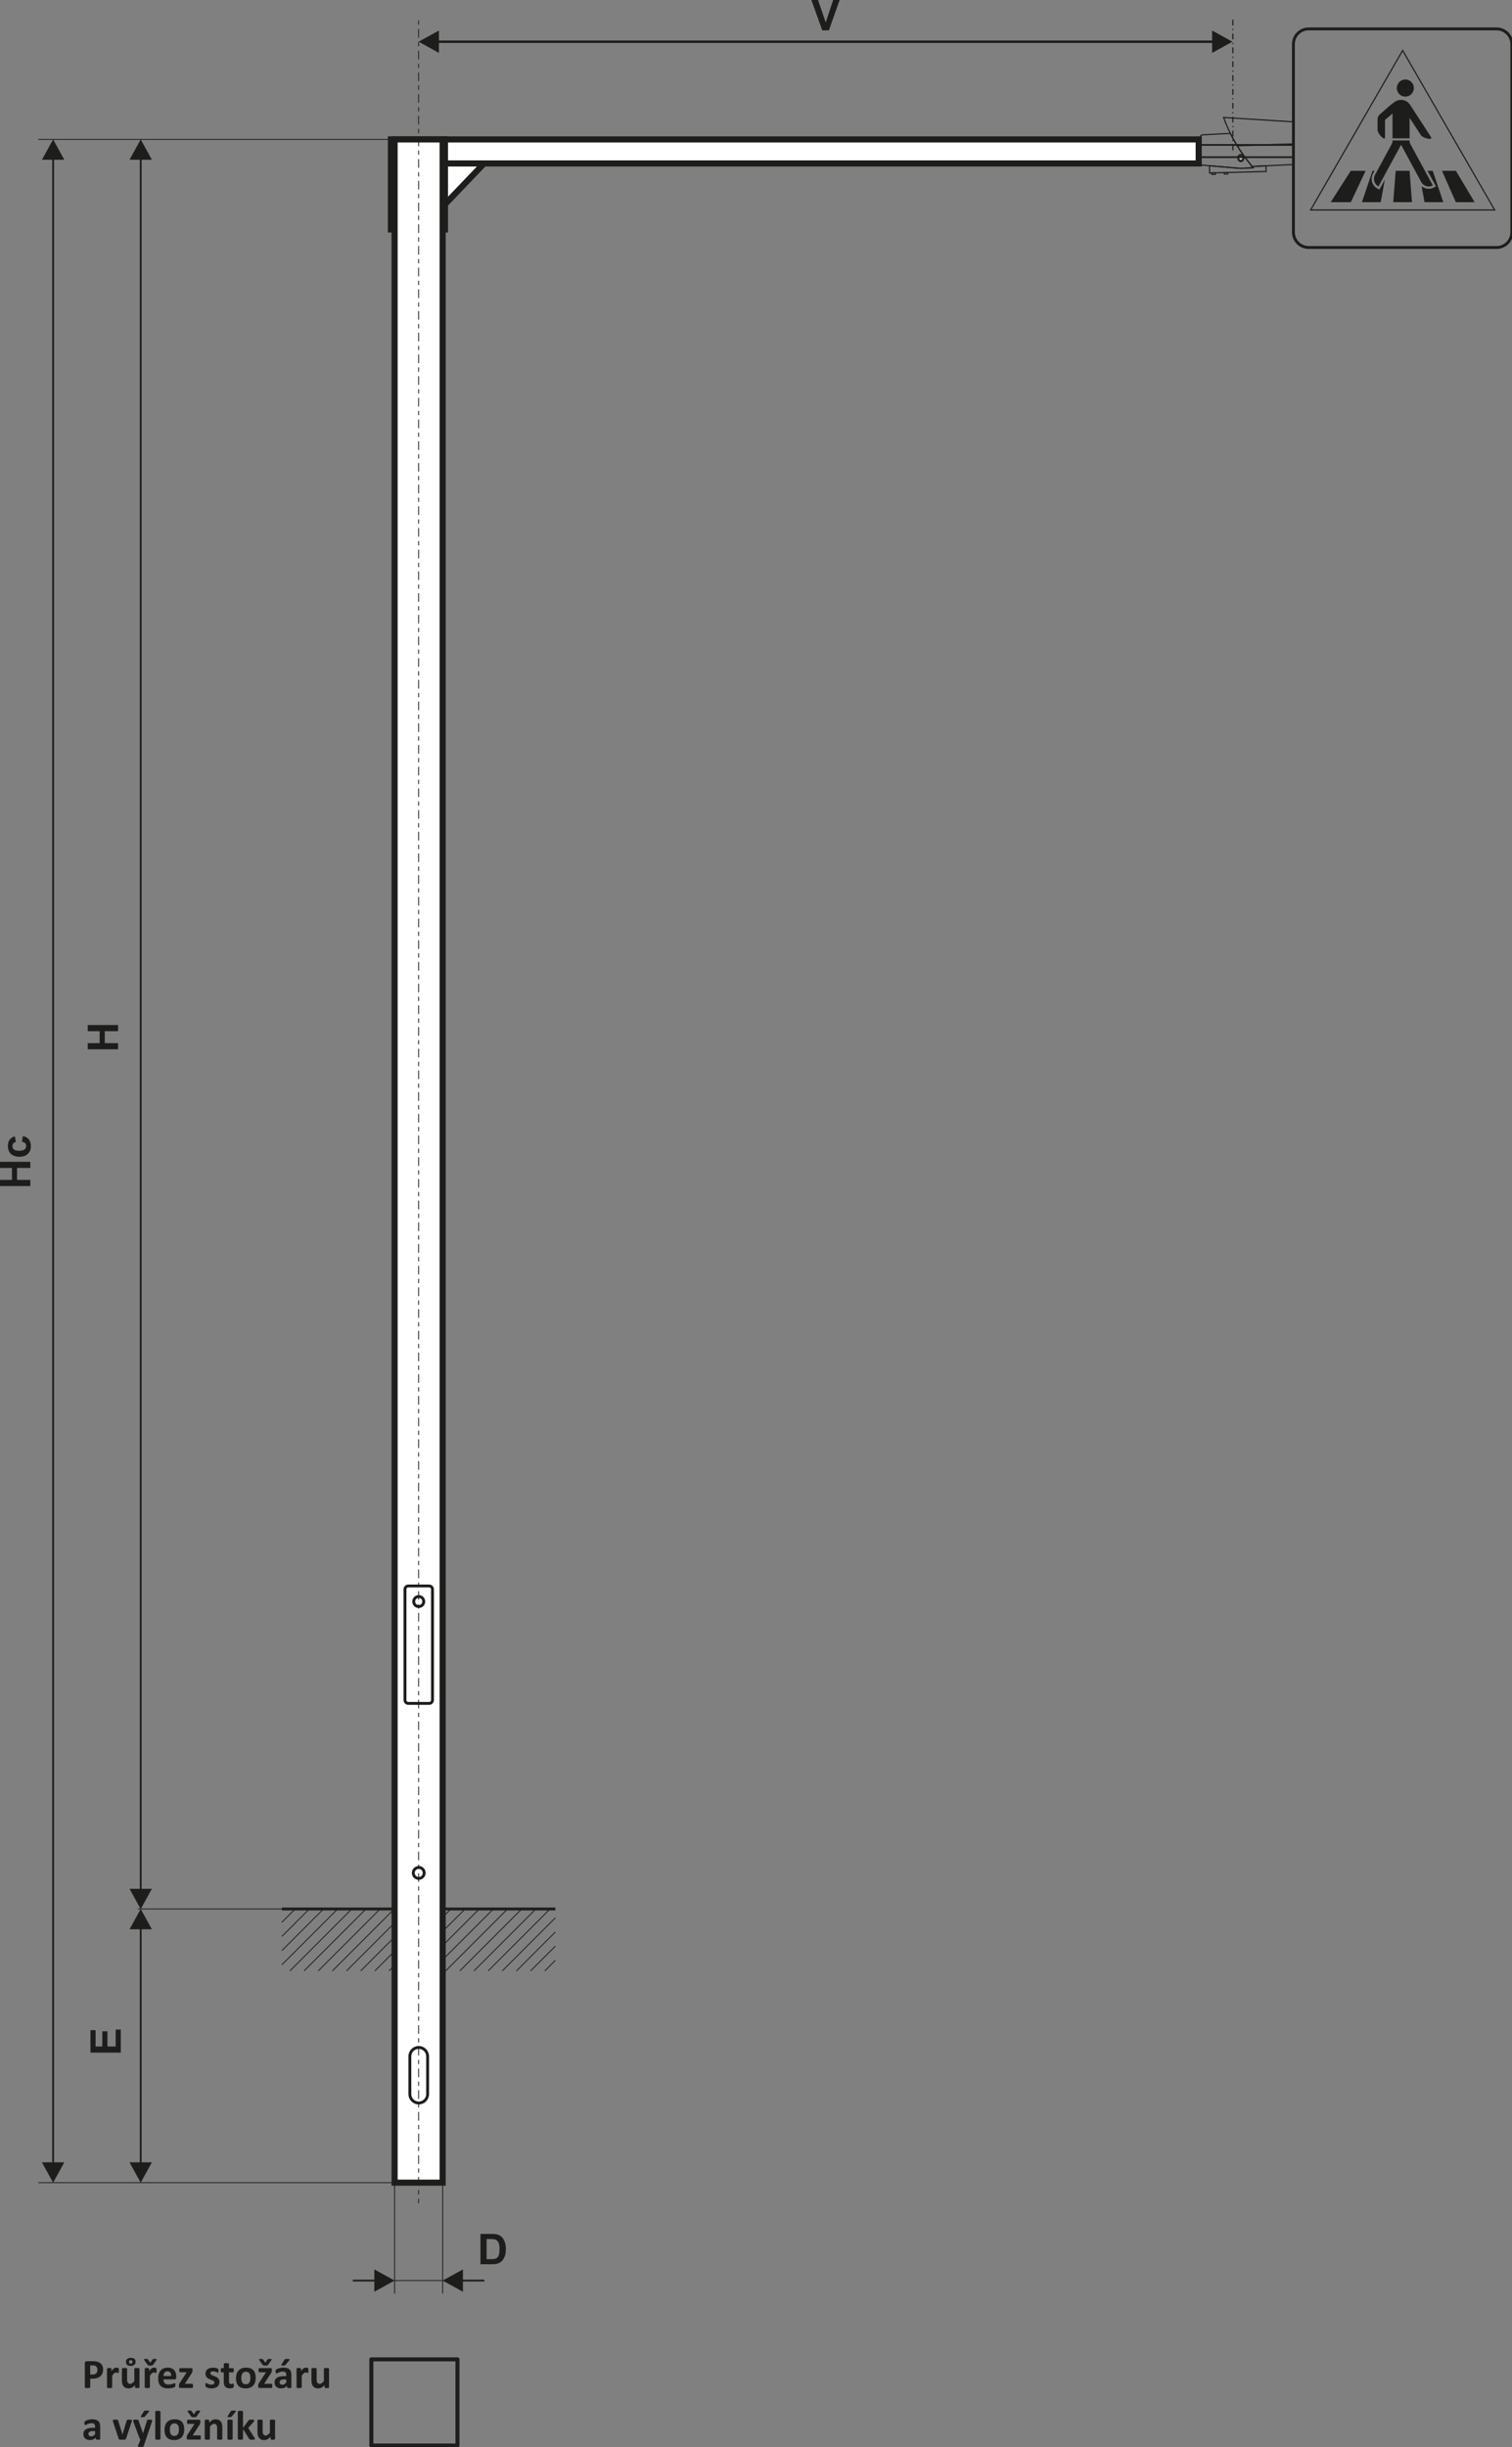 <?xml version="1.0" encoding="utf-8"?>
<!-- Generator: Adobe Illustrator 16.0.0, SVG Export Plug-In . SVG Version: 6.00 Build 0)  -->
<!DOCTYPE svg PUBLIC "-//W3C//DTD SVG 1.1//EN" "http://www.w3.org/Graphics/SVG/1.1/DTD/svg11.dtd">
<svg version="1.1" id="Vrstva_1" xmlns="http://www.w3.org/2000/svg" xmlns:xlink="http://www.w3.org/1999/xlink" x="0px" y="0px"
	 width="742px" height="1200px" viewBox="0 0 742 1200" enable-background="new 0 0 742 1200" xml:space="preserve">
<rect x="0" y="0" width="742" height="1200" fill="#808080" stroke="none"/>
<path fill="none" stroke="#1D1D1B" stroke-width="0.567" stroke-miterlimit="22.926" d="M600.464,57.6l34.702,2.178l-0.175,2.078
	l-0.345,9l-27.514,0.597C604.53,67.23,602.338,62.76,600.464,57.6z"/>
<path fill="none" stroke="#1D1D1B" stroke-width="0.567" stroke-miterlimit="22.926" d="M634.818,80.657l-20.357,0.977
	c-2.785-3.425-5.235-6.776-7.403-10.305l28.105-0.772"/>
<path fill="none" stroke="#1D1D1B" stroke-width="0.567" stroke-miterlimit="22.926" d="M603.788,65.412l-13.867,0.721
	c-2.227,0.115-2.478,14.62,0.132,14.843l18.7,1.598l6.219-0.312C610.449,76.76,606.79,71.49,603.788,65.412z"/>
<path fill="none" stroke="#1D1D1B" stroke-width="0.567" stroke-miterlimit="22.926" d="M613.469,80.399L613.469,80.399
	c0.324,0.411,0.657,0.822,0.992,1.235l6.815-0.297l0.052,2.757l-27.715,0.745l-0.066-3.564l15.208,1.299l6.218-0.312
	C614.461,81.638,613.958,81.017,613.469,80.399z"/>
<polygon fill="#C5C5C5" points="596.365,84.764 596.38,85.481 594.74,85.525 594.727,84.807 "/>
<polygon fill="none" stroke="#1D1D1B" stroke-width="0.567" stroke-miterlimit="22.926" points="596.365,84.764 596.38,85.481 
	594.74,85.525 594.727,84.807 "/>
<polygon fill="#C5C5C5" points="602.451,84.601 602.465,85.316 600.825,85.361 600.811,84.645 "/>
<polygon fill="none" stroke="#1D1D1B" stroke-width="0.567" stroke-miterlimit="22.926" points="602.451,84.601 602.465,85.316 
	600.825,85.361 600.811,84.645 "/>
<path fill="#C5C5C5" d="M608.889,75.757c0.812-0.021,1.482,0.741,1.502,1.703c0.018,0.963-0.622,1.761-1.434,1.783
	c-0.813,0.022-1.483-0.742-1.501-1.704C607.437,76.579,608.079,75.779,608.889,75.757z"/>
<path fill="none" stroke="#1D1D1B" stroke-width="0.567" stroke-miterlimit="22.926" d="M608.889,75.757
	c0.812-0.021,1.482,0.741,1.502,1.703c0.018,0.963-0.622,1.761-1.434,1.783c-0.813,0.022-1.483-0.742-1.501-1.704
	C607.437,76.579,608.079,75.779,608.889,75.757z"/>
<path fill="#C5C5C5" d="M608.904,76.525c0.452-0.011,0.828,0.416,0.839,0.953c0.01,0.537-0.35,0.985-0.801,0.996
	c-0.452,0.011-0.83-0.414-0.841-0.952C608.092,76.984,608.45,76.539,608.904,76.525z"/>
<path fill="none" stroke="#1D1D1B" stroke-width="0.567" stroke-miterlimit="22.926" d="M608.904,76.525
	c0.452-0.011,0.828,0.416,0.839,0.953c0.01,0.537-0.35,0.985-0.801,0.996c-0.452,0.011-0.83-0.414-0.841-0.952
	C608.092,76.984,608.45,76.539,608.904,76.525z"/>
<path fill="#C5C5C5" d="M608.899,76.277c0.57-0.015,1.04,0.519,1.053,1.196c0.015,0.675-0.437,1.235-1.006,1.251
	c-0.567,0.015-1.04-0.52-1.052-1.194C607.88,76.853,608.331,76.291,608.899,76.277z"/>
<path fill="none" stroke="#1D1D1B" stroke-width="0.567" stroke-miterlimit="22.926" d="M608.899,76.277
	c0.57-0.015,1.04,0.519,1.053,1.196c0.015,0.675-0.437,1.235-1.006,1.251c-0.567,0.015-1.04-0.52-1.052-1.194
	C607.88,76.853,608.331,76.291,608.899,76.277z"/>
<path fill="none" stroke="#1D1D1B" stroke-width="0.85" stroke-miterlimit="22.926" d="M634.324,77.088h-85.366
	c-1.66,0-3.015-1.355-3.015-3.014v-0.001c0-1.657,1.354-3.014,3.015-3.014h85.366"/>
<path fill="none" stroke="#1D1D1B" stroke-width="1.417" stroke-miterlimit="22.926" d="M642.202,14.172h92.247
	c4.11,0,7.471,3.361,7.471,7.472v92.247c0,4.109-3.361,7.472-7.471,7.472h-92.247c-4.109,0-7.472-3.362-7.472-7.472V21.644
	C634.73,17.534,638.093,14.172,642.202,14.172z"/>
<polygon fill="none" stroke="#1D1D1B" stroke-width="0.567" stroke-miterlimit="22.926" points="733.48,102.966 643.171,102.966 
	688.334,24.734 "/>
<path fill="#1D1D1B" d="M683.362,55.674v12.149h8.386V57.786l5.451,8.369c1.1,1.705,6.166,2.788,5.081,1.082l-10.33-15.893
	c-1.578-2.421-4.791-3.064-7.251-1.542c-2.386,1.487-5.301,4.404-7.559,6.295c-0.715,0.607-1.119,1.504-1.119,2.403v5.139
	c0,2.036,3.669,5.707,3.669,3.671v-8.553L683.362,55.674z M687.563,70.999l9.892,18.258c1.102,2.038,3.651,2.792,5.689,1.671
	l-11.141-20.535c-0.184-0.312-0.256-0.644-0.256-0.991V68.87h-8.386v0.532c0,0.348-0.093,0.679-0.258,0.991l-8.332,15.36
	c-1.101,2.037-0.349,4.588,1.69,5.688L687.563,70.999z M685.472,43.177c0,2.33,1.871,4.203,4.168,4.203
	c2.329,0,4.202-1.874,4.202-4.203c0-2.312-1.873-4.202-4.202-4.202C687.343,38.975,685.472,40.865,685.472,43.177z"/>
<path fill="#1D1D1B" d="M662.92,99.13l7.244-15.359h-7.283l-9.854,15.359H662.92z M677.582,99.13l1.999-11.028l-2.661,4.9
	l-1.008-0.55c-2.607-1.414-3.561-4.662-2.148-7.25l0.771-1.43h-0.991l-5.175,15.359L677.582,99.13L677.582,99.13z M692.922,99.13
	l-1.192-15.359h-6.809l-1.19,15.359H692.922z M708.282,99.13l-5.192-15.359h-2.533l4.15,7.634l-1.012,0.549
	c-1.964,1.066-4.367,0.79-6.057-0.659l1.432,7.835H708.282z M723.643,99.13l-9.174-15.359h-6.828l6.791,15.359H723.643z"/>
<line fill="none" stroke="#1D1D1B" stroke-width="0.567" stroke-miterlimit="22.926" stroke-dasharray="2.83,1.7,0.57,1.7" x1="605.017" y1="9.657" x2="605.017" y2="74.262"/>
<line fill="none" stroke="#1D1D1B" stroke-width="0.425" stroke-miterlimit="22.926" x1="193.65" y1="1067.069" x2="193.65" y2="1124.735"/>
<line fill="none" stroke="#1D1D1B" stroke-width="0.425" stroke-miterlimit="22.926" x1="217.223" y1="1067.069" x2="217.223" y2="1124.735"/>
<line fill="none" stroke="#1D1D1B" stroke-width="1.417" stroke-miterlimit="22.926" x1="138.329" y1="936.12" x2="272.546" y2="936.12"/>
<path fill="none" stroke="#1D1D1B" stroke-width="0.425" stroke-miterlimit="22.926" d="M267.347,966.49l5.199-5.199
	 M260.4,966.49l12.146-12.147 M253.451,966.49l19.095-19.094 M246.502,966.49l26.043-26.043 M239.554,966.49l30.372-30.37
	 M232.605,966.49l30.371-30.37 M225.657,966.49l30.371-30.37 M218.709,966.49l30.37-30.37 M211.761,966.49l30.37-30.37
	 M204.813,966.49l30.371-30.37 M197.863,966.49l30.372-30.37 M190.914,966.49l30.373-30.37 M183.966,966.49l30.371-30.37
	 M177.018,966.49l30.37-30.37 M170.069,966.49l30.371-30.37 M163.121,966.49l30.371-30.37 M156.173,966.49l30.37-30.37
	 M149.224,966.49l30.371-30.37 M142.276,966.49l30.371-30.37 M138.329,963.49l27.369-27.37 M138.329,956.541l20.421-20.421
	 M138.329,949.593l13.473-13.473 M138.329,942.645l6.523-6.524"/>
<path fill="none" stroke="#1D1D1B" stroke-width="1.417" stroke-miterlimit="22.926" d="M205.438,1006.661L205.438,1006.661
	c2.404,0,4.37,1.968,4.37,4.372v18.604c0,2.404-1.965,4.37-4.37,4.37c-2.403,0-4.372-1.966-4.372-4.37v-18.604
	C201.066,1008.629,203.034,1006.661,205.438,1006.661z"/>
<circle fill="none" stroke="#1D1D1B" stroke-width="1.417" stroke-miterlimit="22.926" cx="205.438" cy="920.816" r="2.689"/>
<path fill="none" stroke="#1D1D1B" stroke-width="1.417" stroke-miterlimit="22.926" d="M200.285,779.637h10.301
	c0.89,0,1.615,0.727,1.615,1.613v54.549c0,0.887-0.724,1.614-1.615,1.614h-10.301c-0.886,0-1.614-0.727-1.614-1.614V781.25
	C198.672,780.361,199.399,779.637,200.285,779.637z"/>
<circle fill="none" stroke="#1D1D1B" stroke-width="1.417" stroke-miterlimit="22.926" cx="205.438" cy="787.299" r="2.472"/>
<path fill="#1D1D1B" d="M31.546,1060.377l-5.479,9.96l-5.479-9.96H31.546z M25.627,1061.24V77.463h0.883v983.777H25.627z
	 M31.546,78.327H20.589l5.479-9.959L31.546,78.327z"/>
<line fill="none" stroke="#1D1D1B" stroke-width="0.425" stroke-miterlimit="22.926" x1="67.646" y1="936.12" x2="188.052" y2="936.12"/>
<path fill="#1D1D1B" d="M74.531,926.238l-5.479,9.96l-5.479-9.96H74.531z M68.609,927.101V77.464h0.885V927.1L68.609,927.101
	L68.609,927.101z M74.531,78.328H63.574l5.479-9.959L74.531,78.328z"/>
<path fill="#1D1D1B" d="M74.531,1060.377l-5.479,9.96l-5.479-9.96H74.531z M68.609,1061.24V945.215h0.885v116.025H68.609z
	 M74.531,946.08H63.574l5.479-9.96L74.531,946.08z"/>
<polygon fill="#1D1D1B" points="59.276,1006.579 44.389,1006.579 44.389,995.56 46.903,995.56 46.903,1003.565 50.21,1003.565 
	50.21,996.119 52.727,996.119 52.727,1003.565 56.76,1003.565 56.76,995.266 59.276,995.266 "/>
<polygon fill="#1D1D1B" points="14.888,581.622 0,581.622 0,578.606 5.864,578.606 5.864,572.744 0,572.744 0,569.73 14.888,569.73 
	14.888,572.744 8.379,572.744 8.379,578.606 14.888,578.606 "/>
<path fill="#1D1D1B" d="M7.3,557.23l0.497,2.806c-0.558,0.093-0.978,0.309-1.261,0.644c-0.28,0.338-0.423,0.771-0.423,1.304
	c0,0.711,0.247,1.279,0.74,1.702c0.491,0.423,1.311,0.635,2.465,0.635c1.283,0,2.187-0.214,2.716-0.646
	c0.531-0.43,0.795-1.005,0.795-1.725c0-0.54-0.157-0.982-0.465-1.326c-0.309-0.348-0.837-0.591-1.591-0.731l0.477-2.809
	c1.29,0.292,2.264,0.849,2.922,1.673c0.658,0.827,0.987,1.931,0.987,3.32c0,1.574-0.499,2.833-1.495,3.767
	c-0.997,0.941-2.375,1.407-4.14,1.407c-1.785,0-3.17-0.471-4.165-1.41c-0.996-0.94-1.49-2.21-1.49-3.814
	c0-1.31,0.285-2.354,0.849-3.128C5.281,558.123,6.143,557.569,7.3,557.23"/>
<line fill="none" stroke="#1D1D1B" stroke-width="0.425" stroke-miterlimit="22.926" x1="193.647" y1="1118.349" x2="217.225" y2="1118.349"/>
<path fill="#1D1D1B" d="M173.154,1117.906h11.4v0.885h-11.4V1117.906z M183.69,1123.827v-10.956l9.961,5.478L183.69,1123.827z"/>
<path fill="#1D1D1B" d="M237.718,1118.791h-11.399v-0.885h11.399V1118.791z M227.182,1112.871v10.956l-9.959-5.479L227.182,1112.871
	z"/>
<path fill="#1D1D1B" d="M238.798,1097.981v9.856h2.235c0.834,0,1.437-0.049,1.809-0.143c0.489-0.122,0.892-0.328,1.208-0.62
	c0.324-0.291,0.583-0.768,0.785-1.433c0.206-0.667,0.304-1.579,0.304-2.729s-0.098-2.028-0.304-2.646
	c-0.201-0.617-0.483-1.096-0.849-1.441c-0.364-0.344-0.824-0.578-1.385-0.7c-0.418-0.094-1.238-0.141-2.457-0.141h-1.345V1097.981z
	 M235.782,1095.464h5.483c1.238,0,2.18,0.094,2.829,0.285c0.872,0.255,1.619,0.712,2.24,1.372c0.622,0.654,1.094,1.459,1.422,2.412
	c0.321,0.948,0.484,2.125,0.484,3.517c0,1.228-0.153,2.28-0.458,3.168c-0.371,1.084-0.901,1.961-1.588,2.63
	c-0.521,0.51-1.226,0.906-2.108,1.188c-0.662,0.213-1.545,0.316-2.656,0.316h-5.645v-14.889H235.782z"/>
<path fill="#1D1D1B" d="M594.838,14.976l9.96,5.478l-9.96,5.479V14.976z M595.7,21.044H214.532v-1.181H595.7V21.044L595.7,21.044z
	 M215.395,14.976v10.956l-9.958-5.479L215.395,14.976z"/>
<polygon fill="#1D1D1B" points="403.511,14.887 398.183,0 401.439,0 405.221,11.02 408.851,0 412.051,0 406.755,14.887 "/>
<line fill="none" stroke="#1D1D1B" stroke-width="0.425" stroke-miterlimit="22.926" x1="18.78" y1="1070.334" x2="202.262" y2="1070.334"/>
<line fill="none" stroke="#1D1D1B" stroke-width="0.425" stroke-miterlimit="22.926" x1="18.78" y1="68.369" x2="202.262" y2="68.369"/>
<rect x="191.843" y="68.368" fill="#FFFFFF" stroke="#1D1D1B" stroke-width="3" stroke-miterlimit="22.926" width="26.521" height="44.163"/>
<polygon fill="none" stroke="#1D1D1B" stroke-width="0.85" stroke-miterlimit="22.926" points="205.438,104.714 206.323,105.225 
	207.208,105.736 207.208,106.76 207.208,107.783 206.323,108.294 205.438,108.805 204.55,108.294 203.665,107.783 203.665,106.76 
	203.665,105.736 204.55,105.225 "/>
<circle fill="#FFFFFF" cx="205.438" cy="106.759" r="1.18"/>
<circle fill="none" stroke="#1D1D1B" stroke-width="0.85" stroke-miterlimit="22.926" cx="205.438" cy="106.759" r="1.18"/>
<rect x="218.364" y="68.368" fill="#FFFFFF" stroke="#1D1D1B" stroke-width="3" stroke-miterlimit="22.926" width="369.888" height="11.788"/>
<polygon fill="#FFFFFF" stroke="#1D1D1B" stroke-width="3" stroke-miterlimit="22.926" points="218.364,80.156 237.537,80.156 
	218.364,100.19 "/>
<rect x="193.647" y="68.368" fill="#FFFFFF" stroke="#1D1D1B" stroke-width="3" stroke-miterlimit="22.926" width="23.576" height="1001.968"/>
<line fill="none" stroke="#1D1D1B" stroke-width="0.425" stroke-miterlimit="22.926" stroke-dasharray="2.13,2.13,4.25,2.13" x1="205.438" y1="9.958" x2="205.438" y2="1080.414"/>
<polygon fill="#1D1D1B" points="57.932,514.552 43.042,514.552 43.042,511.537 48.906,511.537 48.906,505.673 43.042,505.673 
	43.042,502.66 57.932,502.66 57.932,505.673 51.423,505.673 51.423,511.537 57.932,511.537 "/>
<path fill="#1D1D1B" d="M47.819,1162.071c0-0.461-0.083-0.84-0.245-1.139c-0.163-0.297-0.363-0.518-0.602-0.659
	c-0.239-0.142-0.489-0.231-0.748-0.271c-0.262-0.037-0.532-0.053-0.812-0.053h-1.141v4.458h1.203c0.429,0,0.785-0.059,1.075-0.172
	c0.288-0.115,0.526-0.276,0.709-0.485c0.183-0.204,0.322-0.452,0.418-0.738C47.771,1162.724,47.819,1162.41,47.819,1162.071
	 M50.6,1161.876c0,0.74-0.115,1.392-0.346,1.957c-0.228,0.57-0.563,1.048-1.006,1.436c-0.439,0.392-0.979,0.685-1.619,0.889
	c-0.64,0.203-1.393,0.305-2.262,0.305h-1.095v4.181c0,0.068-0.021,0.128-0.066,0.182c-0.045,0.053-0.118,0.098-0.218,0.132
	c-0.101,0.036-0.235,0.059-0.404,0.079c-0.167,0.021-0.384,0.033-0.644,0.033c-0.256,0-0.47-0.012-0.644-0.033
	c-0.172-0.021-0.307-0.048-0.408-0.079c-0.1-0.034-0.173-0.079-0.21-0.132c-0.042-0.054-0.063-0.116-0.063-0.182v-11.795
	c0-0.317,0.083-0.556,0.249-0.717c0.167-0.157,0.385-0.237,0.654-0.237h3.091c0.312,0,0.609,0.011,0.889,0.034
	c0.28,0.025,0.615,0.075,1.01,0.154c0.391,0.078,0.788,0.22,1.189,0.43c0.401,0.207,0.748,0.475,1.03,0.796
	c0.284,0.321,0.501,0.694,0.651,1.127C50.527,1160.865,50.6,1161.345,50.6,1161.876z"/>
<path fill="#1D1D1B" d="M58.32,1162.46c0,0.244-0.006,0.444-0.02,0.598c-0.014,0.158-0.035,0.279-0.059,0.365
	c-0.028,0.087-0.065,0.148-0.107,0.183c-0.046,0.035-0.1,0.049-0.17,0.049c-0.052,0-0.114-0.011-0.183-0.035
	c-0.066-0.024-0.142-0.048-0.228-0.076c-0.083-0.027-0.176-0.053-0.277-0.076c-0.104-0.023-0.214-0.034-0.335-0.034
	c-0.143,0-0.284,0.027-0.425,0.087c-0.142,0.059-0.291,0.145-0.443,0.27c-0.152,0.12-0.311,0.284-0.477,0.484
	c-0.166,0.203-0.342,0.452-0.531,0.75v5.638c0,0.067-0.021,0.126-0.063,0.176c-0.038,0.054-0.107,0.096-0.208,0.13
	c-0.097,0.031-0.228,0.059-0.387,0.076c-0.163,0.018-0.371,0.025-0.619,0.025s-0.456-0.008-0.619-0.025
	c-0.159-0.018-0.29-0.045-0.387-0.076c-0.101-0.034-0.169-0.076-0.208-0.13c-0.041-0.05-0.062-0.108-0.062-0.176v-9.043
	c0-0.065,0.017-0.124,0.052-0.178c0.031-0.05,0.094-0.093,0.18-0.128c0.09-0.031,0.201-0.059,0.339-0.076
	c0.138-0.018,0.314-0.023,0.522-0.023c0.218,0,0.395,0.006,0.536,0.023s0.252,0.045,0.332,0.076
	c0.076,0.035,0.131,0.078,0.166,0.128c0.034,0.054,0.052,0.112,0.052,0.178v1.126c0.235-0.338,0.46-0.615,0.667-0.832
	c0.211-0.218,0.412-0.396,0.598-0.521c0.191-0.129,0.381-0.22,0.571-0.268c0.187-0.052,0.377-0.076,0.567-0.076
	c0.086,0,0.183,0.004,0.284,0.014c0.1,0.011,0.207,0.027,0.314,0.053c0.107,0.023,0.204,0.051,0.283,0.079
	c0.083,0.03,0.142,0.062,0.18,0.097c0.034,0.035,0.063,0.073,0.079,0.111c0.018,0.04,0.032,0.096,0.045,0.168
	c0.015,0.07,0.026,0.176,0.033,0.319C58.317,1162.029,58.32,1162.219,58.32,1162.46"/>
<path fill="#1D1D1B" d="M65.031,1158.227c0-0.264-0.069-0.475-0.208-0.634c-0.142-0.159-0.363-0.238-0.667-0.238
	c-0.273,0-0.477,0.073-0.62,0.22c-0.138,0.15-0.206,0.356-0.206,0.62c0,0.277,0.065,0.495,0.196,0.649
	c0.135,0.156,0.356,0.233,0.667,0.233c0.28,0,0.487-0.077,0.629-0.229C64.962,1158.696,65.031,1158.489,65.031,1158.227
	 M66.545,1158.174c0,0.317-0.056,0.605-0.163,0.854c-0.107,0.252-0.266,0.463-0.47,0.637c-0.208,0.172-0.456,0.304-0.754,0.393
	c-0.296,0.094-0.639,0.138-1.023,0.138c-0.391,0-0.732-0.044-1.023-0.131c-0.29-0.089-0.532-0.215-0.722-0.379
	c-0.195-0.166-0.34-0.37-0.433-0.613c-0.093-0.238-0.142-0.515-0.142-0.826c0-0.318,0.051-0.605,0.155-0.854
	c0.107-0.254,0.263-0.463,0.467-0.637c0.208-0.172,0.457-0.3,0.754-0.39c0.297-0.086,0.639-0.132,1.023-0.132
	c0.764,0,1.342,0.165,1.739,0.498C66.348,1157.063,66.545,1157.544,66.545,1158.174z M68.454,1170.661
	c0,0.067-0.018,0.126-0.052,0.176c-0.03,0.054-0.089,0.096-0.175,0.13c-0.084,0.031-0.194,0.059-0.336,0.076
	c-0.139,0.018-0.311,0.025-0.519,0.025c-0.225,0-0.405-0.008-0.543-0.025c-0.138-0.018-0.249-0.045-0.329-0.076
	c-0.083-0.034-0.138-0.076-0.173-0.13c-0.034-0.05-0.052-0.108-0.052-0.176v-1.042c-0.498,0.535-1.006,0.939-1.524,1.209
	c-0.52,0.27-1.055,0.404-1.607,0.404c-0.623,0-1.147-0.1-1.57-0.304c-0.422-0.2-0.765-0.481-1.024-0.83
	c-0.259-0.352-0.446-0.757-0.56-1.22c-0.11-0.464-0.165-1.041-0.165-1.73v-5.53c0-0.065,0.017-0.124,0.055-0.178
	c0.038-0.05,0.107-0.093,0.205-0.128c0.096-0.031,0.231-0.059,0.396-0.076c0.166-0.018,0.37-0.023,0.616-0.023
	c0.248,0,0.456,0.006,0.619,0.023s0.293,0.045,0.391,0.076c0.101,0.035,0.169,0.078,0.208,0.128
	c0.041,0.054,0.062,0.112,0.062,0.178v5.104c0,0.476,0.031,0.835,0.09,1.085c0.062,0.252,0.155,0.466,0.28,0.642
	c0.125,0.181,0.283,0.318,0.477,0.418c0.189,0.098,0.415,0.145,0.674,0.145c0.325,0,0.649-0.116,0.979-0.352
	c0.324-0.235,0.677-0.581,1.047-1.03v-6.012c0-0.065,0.017-0.124,0.055-0.178c0.038-0.05,0.104-0.093,0.205-0.128
	c0.096-0.031,0.228-0.059,0.386-0.076c0.163-0.018,0.37-0.023,0.62-0.023c0.249,0,0.456,0.006,0.619,0.023
	c0.158,0.018,0.29,0.045,0.384,0.076c0.093,0.035,0.163,0.078,0.201,0.128c0.041,0.054,0.062,0.112,0.062,0.178V1170.661z"/>
<path fill="#1D1D1B" d="M74.806,1157.118c0.048-0.069,0.094-0.124,0.143-0.172c0.047-0.049,0.109-0.082,0.193-0.107
	c0.079-0.024,0.183-0.041,0.308-0.051c0.128-0.01,0.29-0.014,0.495-0.014c0.269,0,0.477,0.01,0.619,0.03
	c0.142,0.02,0.234,0.056,0.283,0.109c0.045,0.057,0.052,0.126,0.021,0.208c-0.034,0.088-0.1,0.19-0.193,0.322l-1.59,2.261
	c-0.045,0.063-0.104,0.115-0.169,0.159c-0.069,0.042-0.152,0.075-0.256,0.101c-0.1,0.024-0.224,0.041-0.373,0.053
	c-0.148,0.01-0.325,0.014-0.537,0.014c-0.208,0-0.387-0.008-0.536-0.022c-0.148-0.013-0.273-0.033-0.37-0.058
	c-0.098-0.028-0.18-0.062-0.243-0.104c-0.065-0.043-0.114-0.087-0.148-0.143l-1.608-2.261c-0.086-0.132-0.149-0.234-0.184-0.322
	c-0.034-0.082-0.028-0.151,0.021-0.208c0.048-0.054,0.145-0.09,0.29-0.109c0.146-0.021,0.349-0.03,0.612-0.03
	c0.218,0,0.387,0.004,0.512,0.014c0.128,0.01,0.229,0.03,0.305,0.059c0.079,0.023,0.137,0.062,0.18,0.104
	c0.041,0.044,0.083,0.099,0.131,0.168l1.037,1.533L74.806,1157.118z M76.829,1162.46c0,0.244-0.007,0.444-0.021,0.598
	c-0.014,0.158-0.035,0.279-0.058,0.365c-0.029,0.087-0.066,0.148-0.108,0.183c-0.044,0.035-0.1,0.049-0.169,0.049
	c-0.052,0-0.114-0.011-0.183-0.035c-0.065-0.024-0.142-0.048-0.228-0.076c-0.083-0.027-0.177-0.053-0.277-0.076
	c-0.104-0.023-0.214-0.034-0.335-0.034c-0.142,0-0.284,0.027-0.426,0.087c-0.141,0.059-0.29,0.145-0.442,0.27
	c-0.152,0.12-0.312,0.284-0.478,0.484c-0.166,0.203-0.342,0.452-0.532,0.75v5.638c0,0.067-0.021,0.126-0.062,0.176
	c-0.039,0.054-0.108,0.096-0.208,0.13c-0.096,0.031-0.227,0.059-0.387,0.076c-0.163,0.018-0.371,0.025-0.619,0.025
	c-0.249,0-0.457-0.008-0.62-0.025c-0.159-0.018-0.289-0.045-0.386-0.076c-0.101-0.034-0.17-0.076-0.208-0.13
	c-0.041-0.05-0.062-0.108-0.062-0.176v-9.043c0-0.065,0.017-0.124,0.052-0.178c0.031-0.05,0.093-0.093,0.179-0.128
	c0.09-0.031,0.201-0.059,0.339-0.076c0.139-0.018,0.315-0.023,0.521-0.023c0.219,0,0.395,0.006,0.537,0.023
	c0.141,0.018,0.251,0.045,0.331,0.076c0.077,0.035,0.131,0.078,0.166,0.128c0.035,0.054,0.053,0.112,0.053,0.178v1.126
	c0.235-0.338,0.46-0.615,0.667-0.832c0.21-0.218,0.411-0.396,0.598-0.521c0.19-0.129,0.38-0.22,0.571-0.268
	c0.186-0.052,0.376-0.076,0.566-0.076c0.086,0,0.183,0.004,0.283,0.014c0.1,0.011,0.208,0.027,0.315,0.053
	c0.107,0.023,0.205,0.051,0.284,0.079c0.083,0.03,0.142,0.062,0.18,0.097c0.035,0.035,0.062,0.073,0.08,0.111
	c0.018,0.04,0.031,0.096,0.044,0.168c0.014,0.07,0.025,0.176,0.032,0.319C76.825,1162.029,76.829,1162.219,76.829,1162.46z"/>
<path fill="#1D1D1B" d="M84.032,1165.156c0.021-0.716-0.125-1.28-0.432-1.688c-0.309-0.412-0.782-0.615-1.426-0.615
	c-0.325,0-0.608,0.063-0.847,0.183c-0.243,0.122-0.443,0.284-0.601,0.491c-0.16,0.208-0.281,0.45-0.364,0.729
	c-0.085,0.284-0.135,0.581-0.148,0.9H84.032z M86.5,1165.881c0,0.312-0.069,0.538-0.208,0.688c-0.139,0.148-0.328,0.225-0.574,0.225
	h-5.503c0,0.385,0.045,0.73,0.138,1.045c0.09,0.311,0.235,0.577,0.433,0.795c0.199,0.219,0.455,0.383,0.771,0.498
	c0.314,0.114,0.688,0.172,1.127,0.172c0.445,0,0.837-0.029,1.175-0.096c0.336-0.065,0.629-0.136,0.875-0.214
	c0.246-0.08,0.449-0.148,0.612-0.216c0.163-0.065,0.294-0.096,0.395-0.096c0.061,0,0.114,0.01,0.152,0.034
	c0.041,0.025,0.076,0.065,0.104,0.129c0.024,0.059,0.044,0.145,0.055,0.255s0.015,0.252,0.015,0.418c0,0.15-0.004,0.277-0.011,0.38
	c-0.007,0.104-0.017,0.194-0.031,0.267c-0.014,0.076-0.032,0.139-0.059,0.188c-0.028,0.05-0.063,0.1-0.108,0.147
	c-0.044,0.046-0.162,0.111-0.359,0.194c-0.197,0.083-0.446,0.162-0.75,0.242c-0.304,0.078-0.649,0.147-1.041,0.206
	c-0.392,0.06-0.81,0.09-1.256,0.09c-0.804,0-1.507-0.1-2.112-0.304c-0.602-0.2-1.107-0.508-1.515-0.92
	c-0.404-0.412-0.705-0.934-0.906-1.56c-0.197-0.629-0.297-1.365-0.297-2.209c0-0.802,0.104-1.523,0.314-2.171
	c0.208-0.644,0.512-1.19,0.914-1.64c0.398-0.449,0.881-0.791,1.452-1.025c0.574-0.24,1.217-0.357,1.933-0.357
	c0.757,0,1.404,0.11,1.939,0.337c0.54,0.219,0.979,0.531,1.324,0.925c0.343,0.396,0.598,0.865,0.761,1.404s0.242,1.126,0.242,1.764
	V1165.881z"/>
<path fill="#1D1D1B" d="M94.729,1169.957c0,0.197-0.01,0.362-0.03,0.504c-0.021,0.141-0.049,0.25-0.08,0.33
	c-0.035,0.082-0.08,0.138-0.133,0.168c-0.054,0.033-0.116,0.046-0.183,0.046h-5.915c-0.179,0-0.322-0.063-0.418-0.185
	c-0.101-0.119-0.15-0.32-0.15-0.598v-0.469c0-0.121,0.003-0.232,0.015-0.329c0.01-0.096,0.031-0.194,0.063-0.283
	c0.031-0.094,0.073-0.188,0.121-0.28c0.051-0.098,0.117-0.201,0.201-0.314l3.398-5.218h-3.222c-0.128,0-0.232-0.083-0.312-0.245
	s-0.118-0.422-0.118-0.782c0-0.197,0.007-0.359,0.024-0.495c0.018-0.132,0.045-0.234,0.076-0.313
	c0.035-0.077,0.081-0.132,0.135-0.167c0.052-0.035,0.118-0.052,0.19-0.052h5.54c0.097,0,0.177,0.01,0.245,0.029
	c0.066,0.022,0.125,0.058,0.167,0.112c0.044,0.056,0.079,0.128,0.103,0.226c0.024,0.093,0.034,0.21,0.034,0.355v0.498
	c0,0.135-0.007,0.256-0.02,0.359c-0.014,0.103-0.035,0.202-0.063,0.301c-0.025,0.092-0.066,0.19-0.114,0.283
	c-0.052,0.093-0.11,0.198-0.18,0.305l-3.378,5.207h3.578c0.06,0,0.118,0.014,0.174,0.042c0.051,0.026,0.097,0.075,0.135,0.151
	c0.038,0.072,0.066,0.177,0.087,0.311C94.718,1169.587,94.729,1169.754,94.729,1169.957"/>
<path fill="#1D1D1B" d="M107.705,1168.105c0,0.512-0.096,0.964-0.29,1.357c-0.19,0.392-0.463,0.718-0.816,0.982
	c-0.353,0.264-0.767,0.459-1.248,0.591c-0.48,0.133-1,0.197-1.561,0.197c-0.338,0-0.663-0.022-0.971-0.076
	c-0.307-0.052-0.581-0.115-0.827-0.197c-0.242-0.075-0.446-0.155-0.608-0.237c-0.161-0.083-0.279-0.159-0.352-0.231
	c-0.076-0.072-0.136-0.184-0.174-0.336c-0.042-0.148-0.063-0.373-0.063-0.671c0-0.193,0.006-0.349,0.021-0.468
	c0.015-0.116,0.035-0.214,0.059-0.281c0.029-0.071,0.063-0.118,0.104-0.144c0.039-0.024,0.09-0.033,0.153-0.033
	c0.072,0,0.183,0.04,0.328,0.128c0.146,0.086,0.325,0.179,0.543,0.279c0.214,0.104,0.467,0.2,0.753,0.287
	c0.288,0.09,0.616,0.134,0.979,0.134c0.228,0,0.435-0.023,0.611-0.07c0.18-0.046,0.335-0.114,0.467-0.205
	c0.133-0.087,0.232-0.197,0.3-0.335c0.067-0.136,0.102-0.291,0.102-0.466c0-0.205-0.063-0.378-0.188-0.524
	c-0.128-0.145-0.293-0.273-0.497-0.38c-0.208-0.106-0.443-0.207-0.702-0.304c-0.26-0.093-0.529-0.197-0.803-0.315
	c-0.272-0.113-0.542-0.245-0.802-0.394c-0.259-0.149-0.495-0.33-0.702-0.547c-0.204-0.215-0.37-0.477-0.497-0.776
	c-0.125-0.306-0.188-0.672-0.188-1.098c0-0.433,0.087-0.826,0.256-1.188c0.168-0.359,0.411-0.673,0.728-0.927
	c0.323-0.258,0.711-0.456,1.167-0.599c0.46-0.141,0.972-0.211,1.543-0.211c0.287,0,0.56,0.021,0.829,0.06
	c0.268,0.04,0.512,0.093,0.726,0.151c0.218,0.063,0.401,0.126,0.55,0.196c0.148,0.069,0.256,0.131,0.322,0.181
	c0.065,0.051,0.11,0.101,0.138,0.152c0.024,0.052,0.045,0.111,0.059,0.185c0.014,0.065,0.027,0.157,0.038,0.262
	c0.01,0.104,0.014,0.234,0.014,0.39c0,0.184-0.003,0.332-0.014,0.447c-0.011,0.113-0.027,0.207-0.051,0.273
	c-0.024,0.068-0.056,0.113-0.097,0.137c-0.042,0.025-0.091,0.035-0.142,0.035c-0.062,0-0.16-0.035-0.287-0.107
	c-0.128-0.068-0.291-0.144-0.483-0.225c-0.194-0.08-0.418-0.156-0.671-0.226c-0.256-0.072-0.546-0.106-0.872-0.106
	c-0.232,0-0.432,0.024-0.602,0.07c-0.169,0.047-0.308,0.116-0.418,0.204c-0.107,0.086-0.19,0.189-0.242,0.307
	c-0.056,0.117-0.083,0.245-0.083,0.377c0,0.21,0.065,0.386,0.194,0.528c0.128,0.142,0.297,0.267,0.508,0.375
	c0.208,0.106,0.45,0.21,0.716,0.304c0.267,0.093,0.54,0.196,0.812,0.307c0.273,0.112,0.546,0.243,0.813,0.391
	c0.267,0.147,0.508,0.333,0.716,0.547c0.21,0.219,0.38,0.475,0.508,0.775C107.639,1167.336,107.705,1167.693,107.705,1168.105"/>
<path fill="#1D1D1B" d="M114.731,1169.775c0,0.297-0.018,0.524-0.056,0.684c-0.04,0.16-0.087,0.271-0.149,0.333
	c-0.059,0.065-0.148,0.124-0.266,0.172c-0.12,0.052-0.259,0.098-0.418,0.132c-0.156,0.038-0.328,0.065-0.515,0.086
	c-0.186,0.021-0.373,0.032-0.563,0.032c-0.505,0-0.945-0.066-1.317-0.194c-0.371-0.128-0.678-0.324-0.923-0.591
	c-0.242-0.267-0.422-0.602-0.536-1.009c-0.115-0.407-0.172-0.888-0.172-1.439v-4.629h-1.097c-0.128,0-0.228-0.08-0.293-0.24
	c-0.07-0.158-0.104-0.425-0.104-0.798c0-0.196,0.008-0.363,0.025-0.498c0.017-0.136,0.044-0.242,0.079-0.32
	c0.031-0.077,0.076-0.132,0.127-0.167c0.049-0.035,0.112-0.052,0.177-0.052h1.086v-2.022c0-0.065,0.018-0.128,0.055-0.185
	c0.037-0.05,0.107-0.096,0.204-0.135c0.096-0.037,0.23-0.065,0.397-0.083c0.166-0.017,0.37-0.023,0.616-0.023
	c0.249,0,0.456,0.007,0.622,0.023c0.166,0.018,0.297,0.046,0.394,0.083c0.095,0.039,0.163,0.085,0.202,0.135
	c0.041,0.057,0.062,0.119,0.062,0.185v2.022h1.96c0.069,0,0.127,0.017,0.177,0.052c0.052,0.035,0.092,0.09,0.127,0.167
	c0.035,0.078,0.06,0.185,0.076,0.32c0.018,0.135,0.025,0.302,0.025,0.498c0,0.373-0.035,0.64-0.102,0.798
	c-0.068,0.16-0.165,0.24-0.293,0.24h-1.971v4.244c0,0.495,0.076,0.865,0.231,1.11c0.155,0.246,0.433,0.37,0.83,0.37
	c0.135,0,0.256-0.01,0.363-0.033c0.107-0.026,0.204-0.053,0.287-0.085c0.086-0.026,0.156-0.054,0.215-0.078
	c0.054-0.025,0.11-0.034,0.155-0.034c0.042,0,0.08,0.009,0.117,0.034c0.035,0.024,0.066,0.068,0.087,0.141
	c0.019,0.069,0.039,0.168,0.055,0.287C114.724,1169.433,114.731,1169.583,114.731,1169.775"/>
<path fill="#1D1D1B" d="M122.88,1166.151c0-0.447-0.034-0.857-0.107-1.231c-0.072-0.377-0.189-0.701-0.362-0.978
	c-0.17-0.277-0.395-0.495-0.674-0.65c-0.285-0.155-0.636-0.233-1.065-0.233c-0.381,0-0.712,0.071-1,0.21
	c-0.284,0.137-0.519,0.341-0.702,0.607c-0.184,0.268-0.321,0.588-0.411,0.961c-0.094,0.377-0.137,0.803-0.137,1.283
	c0,0.445,0.037,0.857,0.109,1.23c0.077,0.377,0.198,0.702,0.362,0.979c0.167,0.276,0.392,0.491,0.678,0.644
	c0.284,0.151,0.637,0.229,1.059,0.229c0.386,0,0.723-0.07,1.009-0.208c0.284-0.14,0.519-0.34,0.702-0.602
	c0.183-0.267,0.319-0.584,0.409-0.959C122.836,1167.057,122.88,1166.631,122.88,1166.151 M125.495,1166.05
	c0,0.768-0.101,1.471-0.305,2.104c-0.203,0.635-0.508,1.181-0.924,1.641c-0.411,0.459-0.926,0.813-1.547,1.064
	c-0.623,0.248-1.349,0.373-2.18,0.373c-0.805,0-1.504-0.108-2.099-0.335c-0.595-0.222-1.089-0.545-1.48-0.972
	c-0.391-0.425-0.681-0.946-0.871-1.57c-0.191-0.617-0.284-1.327-0.284-2.125c0-0.768,0.104-1.475,0.309-2.11
	c0.207-0.64,0.515-1.186,0.93-1.641c0.41-0.455,0.926-0.808,1.545-1.059c0.615-0.25,1.341-0.374,2.171-0.374
	c0.813,0,1.514,0.11,2.109,0.328c0.596,0.222,1.085,0.543,1.474,0.969c0.391,0.426,0.678,0.947,0.868,1.568
	C125.4,1164.532,125.495,1165.245,125.495,1166.05z"/>
<path fill="#1D1D1B" d="M131.258,1157.118c0.049-0.069,0.093-0.124,0.142-0.172c0.049-0.049,0.11-0.082,0.194-0.107
	c0.08-0.024,0.182-0.041,0.308-0.051c0.128-0.01,0.29-0.014,0.493-0.014c0.27,0,0.479,0.01,0.62,0.03
	c0.144,0.02,0.235,0.056,0.286,0.109c0.043,0.057,0.05,0.126,0.02,0.208c-0.036,0.088-0.101,0.19-0.194,0.322l-1.59,2.261
	c-0.045,0.063-0.104,0.115-0.171,0.159c-0.068,0.042-0.152,0.075-0.254,0.101c-0.1,0.024-0.226,0.041-0.374,0.053
	c-0.148,0.01-0.326,0.014-0.537,0.014c-0.208,0-0.387-0.008-0.536-0.022c-0.147-0.013-0.273-0.033-0.369-0.058
	c-0.097-0.028-0.18-0.062-0.242-0.104c-0.066-0.043-0.115-0.087-0.149-0.143l-1.607-2.261c-0.086-0.132-0.149-0.234-0.183-0.322
	c-0.035-0.082-0.028-0.151,0.021-0.208c0.048-0.054,0.146-0.09,0.291-0.109c0.146-0.021,0.349-0.03,0.611-0.03
	c0.219,0,0.387,0.004,0.513,0.014c0.127,0.01,0.228,0.03,0.304,0.059c0.08,0.023,0.138,0.062,0.179,0.104
	c0.042,0.044,0.083,0.099,0.132,0.168l1.037,1.533L131.258,1157.118z M133.634,1169.957c0,0.197-0.01,0.362-0.03,0.504
	c-0.022,0.141-0.049,0.25-0.081,0.33c-0.034,0.082-0.081,0.138-0.132,0.168c-0.055,0.033-0.116,0.046-0.183,0.046h-5.916
	c-0.18,0-0.321-0.063-0.418-0.185c-0.101-0.119-0.148-0.32-0.148-0.598v-0.469c0-0.121,0.003-0.232,0.014-0.329
	c0.01-0.096,0.03-0.194,0.061-0.283c0.032-0.094,0.073-0.188,0.121-0.28c0.053-0.098,0.118-0.201,0.201-0.314l3.397-5.218H127.3
	c-0.128,0-0.231-0.083-0.312-0.245c-0.081-0.162-0.118-0.422-0.118-0.782c0-0.197,0.006-0.359,0.024-0.495
	c0.017-0.132,0.045-0.234,0.076-0.313c0.035-0.077,0.08-0.132,0.133-0.167c0.053-0.035,0.119-0.052,0.191-0.052h5.54
	c0.096,0,0.175,0.01,0.245,0.029c0.066,0.022,0.125,0.058,0.166,0.112c0.046,0.056,0.082,0.128,0.104,0.226
	c0.024,0.093,0.034,0.21,0.034,0.355v0.498c0,0.135-0.006,0.256-0.02,0.359c-0.014,0.103-0.034,0.202-0.061,0.301
	c-0.026,0.092-0.068,0.19-0.115,0.283c-0.052,0.093-0.111,0.198-0.18,0.305l-3.378,5.207h3.578c0.06,0,0.119,0.014,0.173,0.042
	c0.052,0.026,0.097,0.075,0.135,0.151c0.039,0.072,0.066,0.177,0.088,0.311C133.624,1169.587,133.634,1169.754,133.634,1169.957z"/>
<path fill="#1D1D1B" d="M139.577,1157.178c0.049-0.073,0.104-0.138,0.172-0.191c0.067-0.053,0.154-0.096,0.253-0.126
	c0.101-0.032,0.229-0.053,0.384-0.065c0.156-0.014,0.341-0.021,0.567-0.021c0.308,0,0.552,0.014,0.729,0.04
	c0.179,0.027,0.308,0.066,0.387,0.115c0.077,0.051,0.109,0.11,0.102,0.179c-0.006,0.066-0.037,0.139-0.099,0.212l-1.959,2.354
	c-0.056,0.07-0.109,0.125-0.162,0.17c-0.053,0.043-0.123,0.079-0.21,0.107c-0.081,0.024-0.189,0.045-0.317,0.058
	c-0.128,0.015-0.291,0.022-0.483,0.022c-0.236,0-0.422-0.01-0.56-0.032c-0.138-0.021-0.237-0.05-0.29-0.096
	c-0.053-0.042-0.078-0.102-0.067-0.168c0.011-0.067,0.047-0.144,0.107-0.235L139.577,1157.178z M140.477,1166.815h-0.973
	c-0.41,0-0.76,0.03-1.051,0.09c-0.289,0.063-0.523,0.152-0.708,0.277c-0.184,0.121-0.316,0.267-0.397,0.438
	c-0.088,0.172-0.128,0.37-0.128,0.59c0,0.381,0.122,0.68,0.358,0.892c0.24,0.22,0.571,0.326,0.996,0.326
	c0.359,0,0.686-0.09,0.986-0.273c0.301-0.182,0.605-0.449,0.917-0.802V1166.815z M142.987,1170.695c0,0.093-0.034,0.165-0.102,0.221
	c-0.07,0.055-0.176,0.094-0.32,0.117c-0.146,0.024-0.36,0.036-0.647,0.036c-0.306,0-0.525-0.012-0.663-0.036
	c-0.139-0.023-0.24-0.063-0.294-0.117c-0.059-0.056-0.087-0.128-0.087-0.221v-0.721c-0.373,0.397-0.793,0.705-1.273,0.927
	c-0.473,0.224-1.001,0.332-1.584,0.332c-0.476,0-0.918-0.063-1.32-0.185c-0.4-0.126-0.746-0.313-1.04-0.558
	c-0.293-0.25-0.523-0.554-0.686-0.917c-0.162-0.366-0.241-0.792-0.241-1.274c0-0.529,0.103-0.986,0.309-1.375
	c0.206-0.39,0.513-0.709,0.922-0.963c0.409-0.253,0.914-0.439,1.523-0.562c0.604-0.121,1.31-0.183,2.11-0.183h0.883v-0.546
	c0-0.284-0.028-0.532-0.086-0.748c-0.056-0.21-0.152-0.391-0.284-0.532c-0.132-0.143-0.304-0.245-0.526-0.314
	c-0.216-0.064-0.49-0.101-0.813-0.101c-0.423,0-0.805,0.05-1.138,0.142c-0.334,0.095-0.63,0.201-0.884,0.315
	c-0.255,0.113-0.471,0.222-0.644,0.314c-0.172,0.093-0.311,0.142-0.418,0.142c-0.075,0-0.142-0.024-0.197-0.069
	c-0.059-0.048-0.107-0.116-0.142-0.204c-0.039-0.086-0.067-0.196-0.087-0.324c-0.02-0.129-0.031-0.271-0.031-0.422
	c0-0.211,0.018-0.376,0.051-0.498c0.032-0.121,0.097-0.229,0.192-0.329c0.094-0.096,0.258-0.203,0.496-0.321
	c0.236-0.118,0.514-0.227,0.831-0.328c0.318-0.104,0.664-0.187,1.037-0.248c0.378-0.066,0.764-0.098,1.162-0.098
	c0.708,0,1.313,0.07,1.819,0.207c0.5,0.139,0.916,0.352,1.236,0.641c0.326,0.286,0.564,0.657,0.712,1.109
	c0.149,0.449,0.224,0.988,0.224,1.607V1170.695z"/>
<path fill="#1D1D1B" d="M151.34,1162.46c0,0.244-0.006,0.444-0.02,0.598c-0.015,0.158-0.037,0.279-0.061,0.365
	c-0.026,0.087-0.064,0.148-0.106,0.183c-0.046,0.035-0.1,0.049-0.17,0.049c-0.05,0-0.113-0.011-0.183-0.035
	c-0.065-0.024-0.142-0.048-0.227-0.076c-0.083-0.027-0.178-0.053-0.277-0.076c-0.104-0.023-0.215-0.034-0.336-0.034
	c-0.142,0-0.284,0.027-0.425,0.087c-0.142,0.059-0.291,0.145-0.442,0.27c-0.152,0.12-0.311,0.284-0.477,0.484
	c-0.167,0.203-0.342,0.452-0.532,0.75v5.638c0,0.067-0.021,0.126-0.062,0.176c-0.039,0.054-0.108,0.096-0.209,0.13
	c-0.097,0.031-0.227,0.059-0.387,0.076c-0.162,0.018-0.37,0.025-0.62,0.025c-0.248,0-0.456-0.008-0.618-0.025
	c-0.158-0.018-0.291-0.045-0.388-0.076c-0.1-0.034-0.168-0.076-0.206-0.13c-0.042-0.05-0.063-0.108-0.063-0.176v-9.043
	c0-0.065,0.017-0.124,0.052-0.178c0.03-0.05,0.092-0.093,0.178-0.128c0.092-0.031,0.202-0.059,0.34-0.076
	c0.137-0.018,0.314-0.023,0.521-0.023c0.218,0,0.396,0.006,0.538,0.023c0.142,0.018,0.25,0.045,0.331,0.076
	c0.076,0.035,0.131,0.078,0.166,0.128c0.036,0.054,0.052,0.112,0.052,0.178v1.126c0.234-0.338,0.46-0.615,0.666-0.832
	c0.213-0.218,0.413-0.396,0.599-0.521c0.19-0.129,0.382-0.22,0.57-0.268c0.188-0.052,0.378-0.076,0.567-0.076
	c0.088,0,0.184,0.004,0.284,0.014c0.101,0.011,0.207,0.027,0.315,0.053c0.106,0.023,0.205,0.051,0.282,0.079
	c0.085,0.03,0.142,0.062,0.181,0.097c0.036,0.035,0.062,0.073,0.08,0.111c0.017,0.04,0.03,0.096,0.045,0.168
	c0.014,0.07,0.025,0.176,0.033,0.319C151.337,1162.029,151.34,1162.219,151.34,1162.46"/>
<path fill="#1D1D1B" d="M161.474,1170.661c0,0.067-0.016,0.126-0.052,0.176c-0.03,0.054-0.089,0.096-0.175,0.13
	c-0.083,0.031-0.194,0.059-0.336,0.076c-0.139,0.018-0.311,0.025-0.518,0.025c-0.225,0-0.404-0.008-0.542-0.025
	c-0.139-0.018-0.25-0.045-0.33-0.076c-0.083-0.034-0.138-0.076-0.174-0.13c-0.034-0.05-0.05-0.108-0.05-0.176v-1.042
	c-0.499,0.535-1.006,0.939-1.525,1.209c-0.518,0.27-1.056,0.404-1.609,0.404c-0.622,0-1.147-0.1-1.57-0.304
	c-0.422-0.2-0.762-0.481-1.023-0.83c-0.26-0.352-0.446-0.757-0.561-1.22c-0.11-0.464-0.166-1.041-0.166-1.73v-5.53
	c0-0.065,0.018-0.124,0.056-0.178c0.04-0.05,0.106-0.093,0.204-0.128c0.097-0.031,0.232-0.059,0.398-0.076
	c0.166-0.018,0.368-0.023,0.615-0.023c0.249,0,0.456,0.006,0.618,0.023c0.164,0.018,0.294,0.045,0.392,0.076
	c0.101,0.035,0.169,0.078,0.208,0.128c0.042,0.054,0.062,0.112,0.062,0.178v5.104c0,0.476,0.03,0.835,0.09,1.085
	c0.062,0.252,0.155,0.466,0.28,0.642c0.124,0.181,0.282,0.318,0.478,0.418c0.188,0.098,0.414,0.145,0.674,0.145
	c0.324,0,0.65-0.116,0.978-0.352c0.326-0.235,0.679-0.581,1.048-1.03v-6.012c0-0.065,0.018-0.124,0.056-0.178
	c0.038-0.05,0.103-0.093,0.203-0.128c0.098-0.031,0.23-0.059,0.389-0.076c0.162-0.018,0.369-0.023,0.618-0.023
	c0.25,0,0.456,0.006,0.62,0.023c0.158,0.018,0.29,0.045,0.382,0.076c0.094,0.035,0.164,0.078,0.202,0.128
	c0.043,0.054,0.062,0.112,0.062,0.178V1170.661z"/>
<path fill="#1D1D1B" d="M46.657,1192.138h-0.971c-0.411,0-0.761,0.03-1.051,0.09c-0.29,0.062-0.525,0.153-0.709,0.276
	c-0.183,0.121-0.313,0.267-0.397,0.439c-0.086,0.172-0.128,0.368-0.128,0.591c0,0.382,0.121,0.679,0.36,0.893
	c0.238,0.219,0.571,0.325,0.995,0.325c0.356,0,0.685-0.09,0.986-0.274c0.301-0.183,0.605-0.449,0.916-0.802V1192.138z
	 M49.168,1196.017c0,0.095-0.035,0.167-0.101,0.223c-0.069,0.056-0.176,0.092-0.322,0.116c-0.145,0.025-0.359,0.034-0.646,0.034
	c-0.304,0-0.525-0.009-0.664-0.034c-0.138-0.024-0.239-0.061-0.294-0.116c-0.059-0.056-0.087-0.128-0.087-0.223v-0.719
	c-0.373,0.397-0.795,0.706-1.271,0.928c-0.474,0.22-1.003,0.332-1.583,0.332c-0.478,0-0.919-0.063-1.322-0.188
	c-0.401-0.125-0.747-0.311-1.04-0.557c-0.294-0.248-0.522-0.555-0.685-0.917c-0.163-0.367-0.242-0.792-0.242-1.275
	c0-0.53,0.103-0.985,0.308-1.372c0.208-0.392,0.516-0.709,0.923-0.966c0.408-0.252,0.912-0.439,1.521-0.56
	c0.605-0.12,1.311-0.184,2.113-0.184h0.881v-0.546c0-0.284-0.028-0.532-0.086-0.747c-0.056-0.212-0.152-0.39-0.284-0.532
	c-0.132-0.142-0.304-0.246-0.525-0.314c-0.218-0.066-0.491-0.1-0.813-0.1c-0.425,0-0.806,0.047-1.138,0.142
	c-0.334,0.093-0.628,0.2-0.885,0.313c-0.255,0.115-0.471,0.221-0.643,0.315c-0.173,0.093-0.311,0.142-0.419,0.142
	c-0.076,0-0.14-0.024-0.196-0.068c-0.059-0.05-0.107-0.118-0.142-0.204c-0.038-0.089-0.066-0.198-0.087-0.326
	c-0.02-0.128-0.03-0.27-0.03-0.423c0-0.21,0.017-0.376,0.051-0.498c0.031-0.119,0.097-0.227,0.19-0.326
	c0.097-0.098,0.26-0.205,0.498-0.323c0.234-0.116,0.512-0.228,0.83-0.328c0.318-0.104,0.665-0.188,1.038-0.249
	c0.377-0.063,0.764-0.097,1.161-0.097c0.709,0,1.313,0.069,1.818,0.208c0.502,0.138,0.917,0.353,1.239,0.64
	c0.324,0.287,0.563,0.656,0.712,1.109c0.149,0.45,0.221,0.989,0.221,1.607V1196.017z"/>
<path fill="#1D1D1B" d="M64.709,1186.931c0,0.034,0,0.076-0.003,0.125c-0.003,0.044-0.01,0.096-0.021,0.155
	c-0.01,0.059-0.023,0.125-0.041,0.198c-0.017,0.074-0.038,0.158-0.066,0.251l-2.714,8.184c-0.031,0.114-0.08,0.209-0.136,0.276
	c-0.059,0.072-0.152,0.128-0.283,0.171c-0.131,0.037-0.311,0.064-0.536,0.079c-0.225,0.014-0.522,0.02-0.884,0.02
	c-0.356,0-0.651-0.006-0.875-0.022c-0.226-0.02-0.406-0.05-0.533-0.086c-0.128-0.042-0.221-0.098-0.277-0.17
	c-0.058-0.07-0.104-0.16-0.138-0.268l-2.708-8.184c-0.041-0.135-0.073-0.257-0.096-0.363c-0.024-0.107-0.038-0.188-0.042-0.234
	c-0.003-0.046-0.003-0.091-0.003-0.132c0-0.065,0.018-0.125,0.056-0.177c0.038-0.051,0.104-0.094,0.197-0.129
	c0.094-0.029,0.225-0.055,0.387-0.067c0.167-0.016,0.373-0.021,0.623-0.021c0.276,0,0.498,0.006,0.667,0.025
	c0.166,0.017,0.3,0.04,0.397,0.072c0.097,0.03,0.165,0.072,0.208,0.13c0.037,0.06,0.073,0.128,0.1,0.208l2.054,6.642l0.063,0.253
	l0.059-0.253l2.015-6.642c0.021-0.08,0.052-0.148,0.097-0.208c0.045-0.058,0.115-0.1,0.208-0.13c0.098-0.032,0.222-0.056,0.38-0.072
	c0.163-0.02,0.37-0.025,0.626-0.025c0.252,0,0.457,0.006,0.616,0.021c0.16,0.013,0.283,0.038,0.37,0.067
	c0.09,0.035,0.149,0.078,0.184,0.129C64.693,1186.806,64.709,1186.865,64.709,1186.931"/>
<path fill="#1D1D1B" d="M70.594,1182.5c0.048-0.072,0.104-0.138,0.173-0.188c0.066-0.056,0.153-0.098,0.253-0.128
	c0.1-0.032,0.228-0.053,0.383-0.066c0.156-0.014,0.343-0.021,0.568-0.021c0.307,0,0.553,0.014,0.729,0.041
	c0.18,0.028,0.308,0.065,0.388,0.114c0.077,0.053,0.11,0.11,0.103,0.18c-0.007,0.065-0.037,0.138-0.099,0.211l-1.961,2.355
	c-0.056,0.068-0.107,0.125-0.163,0.168c-0.052,0.043-0.121,0.08-0.207,0.108c-0.083,0.023-0.19,0.044-0.318,0.06
	c-0.128,0.013-0.291,0.02-0.485,0.02c-0.234,0-0.421-0.01-0.56-0.031c-0.138-0.021-0.236-0.051-0.29-0.098
	c-0.052-0.039-0.077-0.099-0.066-0.164c0.01-0.07,0.045-0.146,0.107-0.236L70.594,1182.5z M71.594,1196.328l-1.096,3.194
	c-0.062,0.171-0.225,0.292-0.494,0.368c-0.27,0.07-0.665,0.109-1.183,0.109c-0.27,0-0.487-0.01-0.646-0.034
	c-0.163-0.024-0.284-0.062-0.367-0.118c-0.08-0.056-0.125-0.119-0.132-0.201c-0.007-0.082,0.014-0.178,0.063-0.293l1.203-3.025
	c-0.086-0.041-0.166-0.103-0.235-0.187c-0.072-0.086-0.125-0.177-0.158-0.27l-3.102-8.313c-0.087-0.233-0.132-0.417-0.132-0.542
	s0.041-0.221,0.121-0.293c0.079-0.069,0.218-0.118,0.408-0.146c0.194-0.028,0.446-0.042,0.764-0.042
	c0.288,0,0.516,0.003,0.685,0.014c0.169,0.012,0.301,0.038,0.395,0.075c0.093,0.043,0.166,0.104,0.21,0.191
	c0.049,0.083,0.093,0.204,0.141,0.359l2.128,6.051h0.03l1.929-6.171c0.042-0.177,0.094-0.296,0.159-0.353
	c0.063-0.056,0.17-0.098,0.319-0.125c0.148-0.028,0.411-0.042,0.782-0.042c0.293,0,0.536,0.014,0.726,0.042
	c0.194,0.027,0.335,0.076,0.429,0.151c0.089,0.072,0.135,0.174,0.135,0.298s-0.025,0.272-0.079,0.442L71.594,1196.328z"/>
<path fill="#1D1D1B" d="M78.748,1195.987c0,0.066-0.021,0.125-0.063,0.176c-0.038,0.052-0.107,0.094-0.208,0.129
	c-0.096,0.029-0.228,0.057-0.387,0.076c-0.162,0.017-0.37,0.022-0.619,0.022s-0.456-0.006-0.619-0.022
	c-0.159-0.02-0.29-0.047-0.387-0.076c-0.101-0.035-0.169-0.077-0.207-0.129c-0.042-0.051-0.063-0.109-0.063-0.176v-13.329
	c0-0.07,0.021-0.128,0.063-0.184c0.038-0.052,0.106-0.099,0.207-0.135c0.097-0.037,0.229-0.066,0.387-0.087
	c0.163-0.02,0.37-0.03,0.619-0.03s0.457,0.011,0.619,0.03c0.16,0.021,0.291,0.05,0.387,0.087c0.101,0.036,0.17,0.083,0.208,0.135
	c0.042,0.056,0.063,0.113,0.063,0.184V1195.987z"/>
<path fill="#1D1D1B" d="M87.807,1191.474c0-0.445-0.035-0.857-0.107-1.229c-0.073-0.379-0.19-0.703-0.364-0.979
	c-0.168-0.276-0.394-0.495-0.673-0.65c-0.285-0.155-0.637-0.231-1.065-0.231c-0.38,0-0.713,0.069-1,0.208
	c-0.284,0.138-0.519,0.342-0.703,0.606c-0.183,0.268-0.32,0.588-0.411,0.963c-0.093,0.377-0.138,0.803-0.138,1.283
	c0,0.446,0.037,0.856,0.109,1.229c0.077,0.378,0.198,0.702,0.364,0.979c0.166,0.277,0.391,0.492,0.677,0.644
	c0.285,0.152,0.637,0.228,1.059,0.228c0.387,0,0.723-0.068,1.01-0.207c0.283-0.138,0.518-0.338,0.702-0.601
	c0.183-0.267,0.318-0.584,0.406-0.958C87.761,1192.381,87.807,1191.955,87.807,1191.474 M90.421,1191.373
	c0,0.768-0.101,1.47-0.305,2.106c-0.204,0.632-0.508,1.179-0.923,1.64c-0.412,0.459-0.926,0.812-1.549,1.064
	c-0.622,0.248-1.349,0.374-2.178,0.374c-0.807,0-1.505-0.112-2.099-0.336c-0.595-0.222-1.09-0.548-1.48-0.972
	c-0.391-0.426-0.681-0.947-0.871-1.571c-0.19-0.618-0.284-1.327-0.284-2.125c0-0.769,0.104-1.473,0.308-2.111
	c0.207-0.638,0.515-1.184,0.93-1.641c0.412-0.452,0.926-0.806,1.545-1.059c0.616-0.248,1.341-0.373,2.171-0.373
	c0.813,0,1.514,0.111,2.11,0.327c0.595,0.224,1.086,0.544,1.473,0.97c0.391,0.425,0.678,0.947,0.868,1.569
	C90.328,1189.855,90.421,1190.568,90.421,1191.373z"/>
<path fill="#1D1D1B" d="M96.185,1182.444c0.048-0.068,0.093-0.124,0.142-0.174c0.048-0.048,0.11-0.083,0.193-0.106
	c0.081-0.025,0.183-0.042,0.309-0.053c0.127-0.01,0.29-0.014,0.494-0.014c0.27,0,0.477,0.011,0.619,0.031
	c0.142,0.02,0.234,0.056,0.284,0.11c0.045,0.056,0.052,0.124,0.021,0.209c-0.035,0.086-0.1,0.189-0.193,0.32l-1.591,2.263
	c-0.044,0.061-0.103,0.113-0.169,0.158c-0.069,0.04-0.152,0.076-0.255,0.1c-0.101,0.022-0.225,0.04-0.373,0.052
	c-0.149,0.011-0.326,0.014-0.536,0.014c-0.208,0-0.388-0.007-0.537-0.02c-0.147-0.016-0.273-0.036-0.369-0.06
	c-0.097-0.028-0.18-0.063-0.242-0.105c-0.067-0.039-0.115-0.086-0.15-0.139l-1.607-2.263c-0.086-0.131-0.148-0.234-0.183-0.32
	c-0.035-0.085-0.027-0.153,0.021-0.209c0.048-0.055,0.145-0.091,0.291-0.11c0.145-0.021,0.348-0.031,0.611-0.031
	c0.219,0,0.388,0.004,0.512,0.014c0.127,0.011,0.227,0.031,0.304,0.06c0.081,0.023,0.138,0.063,0.179,0.103
	c0.042,0.047,0.083,0.103,0.132,0.171l1.038,1.531L96.185,1182.444z M98.561,1195.281c0,0.195-0.011,0.363-0.032,0.505
	c-0.021,0.138-0.049,0.248-0.079,0.327c-0.035,0.083-0.08,0.139-0.133,0.171c-0.056,0.03-0.116,0.044-0.182,0.044h-5.917
	c-0.18,0-0.321-0.063-0.418-0.183c-0.101-0.122-0.148-0.322-0.148-0.6v-0.469c0-0.122,0.003-0.231,0.014-0.329
	c0.01-0.096,0.03-0.193,0.063-0.284c0.03-0.093,0.071-0.186,0.12-0.278c0.052-0.098,0.117-0.201,0.201-0.316l3.398-5.217h-3.222
	c-0.128,0-0.232-0.085-0.312-0.246c-0.08-0.162-0.118-0.422-0.118-0.781c0-0.197,0.007-0.357,0.025-0.495
	c0.017-0.13,0.045-0.234,0.076-0.313c0.034-0.076,0.08-0.133,0.134-0.165c0.052-0.036,0.118-0.054,0.19-0.054h5.539
	c0.097,0,0.177,0.012,0.245,0.033c0.067,0.021,0.125,0.053,0.167,0.109c0.045,0.056,0.08,0.128,0.104,0.225
	c0.024,0.093,0.034,0.211,0.034,0.355v0.499c0,0.135-0.007,0.256-0.021,0.358c-0.013,0.105-0.034,0.205-0.062,0.301
	c-0.025,0.095-0.066,0.191-0.114,0.284c-0.052,0.095-0.111,0.198-0.18,0.304l-3.378,5.208h3.579c0.058,0,0.117,0.014,0.173,0.041
	c0.051,0.029,0.097,0.076,0.134,0.152c0.038,0.072,0.066,0.178,0.087,0.313C98.55,1194.91,98.561,1195.077,98.561,1195.281z"/>
<path fill="#1D1D1B" d="M109.108,1195.987c0,0.066-0.019,0.125-0.061,0.176c-0.039,0.052-0.109,0.094-0.201,0.129
	c-0.097,0.029-0.228,0.057-0.394,0.076c-0.167,0.017-0.371,0.022-0.613,0.022c-0.252,0-0.459-0.006-0.625-0.022
	c-0.167-0.02-0.296-0.047-0.394-0.076c-0.094-0.035-0.162-0.077-0.201-0.129c-0.04-0.051-0.062-0.109-0.062-0.176v-5.156
	c0-0.438-0.031-0.784-0.098-1.032c-0.061-0.253-0.155-0.468-0.276-0.644c-0.121-0.18-0.279-0.319-0.47-0.419
	c-0.193-0.097-0.416-0.145-0.671-0.145c-0.325,0-0.651,0.118-0.983,0.355c-0.328,0.234-0.674,0.582-1.029,1.03v6.01
	c0,0.066-0.021,0.125-0.063,0.176c-0.037,0.052-0.107,0.094-0.207,0.129c-0.097,0.029-0.228,0.057-0.387,0.076
	c-0.163,0.017-0.371,0.022-0.62,0.022s-0.456-0.006-0.619-0.022c-0.159-0.02-0.291-0.047-0.387-0.076
	c-0.102-0.035-0.169-0.077-0.208-0.129c-0.04-0.051-0.062-0.109-0.062-0.176v-9.045c0-0.067,0.017-0.125,0.051-0.178
	c0.031-0.051,0.094-0.094,0.18-0.126c0.09-0.032,0.201-0.06,0.339-0.076c0.139-0.02,0.315-0.025,0.522-0.025
	c0.219,0,0.395,0.006,0.536,0.025c0.142,0.017,0.252,0.044,0.332,0.076c0.076,0.032,0.132,0.075,0.167,0.126
	c0.035,0.053,0.052,0.11,0.052,0.178v1.043c0.498-0.539,1.005-0.94,1.525-1.209c0.514-0.27,1.054-0.405,1.615-0.405
	c0.615,0,1.134,0.102,1.555,0.304c0.423,0.2,0.761,0.478,1.023,0.828c0.261,0.344,0.447,0.753,0.561,1.221
	c0.114,0.466,0.172,1.025,0.172,1.68V1195.987z"/>
<path fill="#1D1D1B" d="M113.183,1182.5c0.049-0.072,0.104-0.138,0.172-0.188c0.067-0.056,0.153-0.098,0.253-0.128
	c0.099-0.032,0.227-0.053,0.383-0.066c0.155-0.014,0.341-0.021,0.567-0.021c0.308,0,0.553,0.014,0.729,0.041
	c0.18,0.028,0.309,0.065,0.387,0.114c0.076,0.053,0.111,0.11,0.104,0.18c-0.007,0.065-0.039,0.138-0.102,0.211l-1.961,2.355
	c-0.054,0.068-0.106,0.125-0.161,0.168c-0.052,0.043-0.121,0.08-0.208,0.108c-0.083,0.023-0.19,0.044-0.319,0.06
	c-0.128,0.013-0.29,0.02-0.484,0.02c-0.234,0-0.421-0.01-0.56-0.031c-0.14-0.021-0.235-0.051-0.291-0.098
	c-0.052-0.039-0.076-0.099-0.065-0.164c0.01-0.07,0.045-0.146,0.107-0.236L113.183,1182.5z M114.164,1195.987
	c0,0.066-0.021,0.125-0.062,0.176c-0.039,0.052-0.107,0.094-0.208,0.129c-0.096,0.029-0.228,0.057-0.386,0.076
	c-0.163,0.017-0.371,0.022-0.62,0.022c-0.248,0-0.456-0.006-0.619-0.022c-0.16-0.02-0.29-0.047-0.387-0.076
	c-0.1-0.035-0.169-0.077-0.207-0.129c-0.042-0.051-0.063-0.109-0.063-0.176v-9.045c0-0.067,0.021-0.125,0.063-0.178
	c0.038-0.051,0.107-0.094,0.207-0.126c0.098-0.032,0.228-0.06,0.387-0.076c0.163-0.02,0.371-0.025,0.619-0.025
	c0.249,0,0.457,0.006,0.62,0.025c0.158,0.017,0.29,0.044,0.386,0.076c0.101,0.032,0.169,0.075,0.208,0.126
	c0.041,0.053,0.062,0.11,0.062,0.178V1195.987z"/>
<path fill="#1D1D1B" d="M125.111,1195.997c0,0.066-0.018,0.123-0.055,0.175c-0.039,0.054-0.104,0.09-0.205,0.123
	c-0.096,0.03-0.231,0.053-0.4,0.072c-0.17,0.017-0.387,0.022-0.661,0.022c-0.276,0-0.502-0.006-0.675-0.02
	c-0.173-0.015-0.315-0.036-0.425-0.066c-0.11-0.032-0.198-0.072-0.26-0.128c-0.062-0.052-0.114-0.123-0.162-0.211l-3.008-4.765
	v4.786c0,0.066-0.022,0.125-0.062,0.176c-0.039,0.052-0.108,0.094-0.208,0.129c-0.096,0.029-0.228,0.057-0.388,0.076
	c-0.163,0.017-0.37,0.022-0.619,0.022c-0.249,0-0.455-0.006-0.618-0.022c-0.159-0.02-0.291-0.047-0.388-0.076
	c-0.101-0.035-0.169-0.077-0.207-0.129c-0.042-0.051-0.063-0.109-0.063-0.176v-13.329c0-0.07,0.02-0.128,0.063-0.184
	c0.037-0.052,0.106-0.099,0.207-0.135c0.097-0.037,0.229-0.066,0.388-0.087c0.163-0.02,0.369-0.03,0.618-0.03
	c0.249,0,0.456,0.011,0.619,0.03c0.16,0.021,0.292,0.05,0.388,0.087c0.1,0.036,0.169,0.083,0.208,0.135
	c0.04,0.056,0.062,0.113,0.062,0.184v7.936l2.676-3.6c0.055-0.083,0.114-0.151,0.183-0.214c0.066-0.06,0.155-0.109,0.266-0.142
	c0.112-0.032,0.249-0.06,0.415-0.076c0.167-0.02,0.377-0.025,0.634-0.025c0.248,0,0.459,0.006,0.632,0.025
	c0.169,0.017,0.309,0.044,0.415,0.076c0.104,0.032,0.177,0.075,0.215,0.126c0.042,0.053,0.062,0.115,0.062,0.188
	c0,0.099-0.025,0.211-0.076,0.326c-0.051,0.112-0.128,0.234-0.228,0.366l-2.642,2.999l3.066,4.735
	c0.08,0.134,0.138,0.253,0.177,0.349C125.094,1195.823,125.111,1195.913,125.111,1195.997"/>
<path fill="#1D1D1B" d="M134.983,1195.987c0,0.066-0.018,0.125-0.053,0.176c-0.03,0.052-0.089,0.094-0.175,0.129
	c-0.084,0.029-0.194,0.057-0.336,0.076c-0.136,0.017-0.311,0.022-0.518,0.022c-0.225,0-0.405-0.006-0.543-0.022
	c-0.138-0.02-0.249-0.047-0.328-0.076c-0.084-0.035-0.139-0.077-0.172-0.129c-0.036-0.051-0.053-0.109-0.053-0.176v-1.044
	c-0.497,0.534-1.006,0.939-1.524,1.211c-0.521,0.267-1.055,0.404-1.608,0.404c-0.623,0-1.148-0.102-1.57-0.306
	c-0.423-0.199-0.765-0.48-1.024-0.831c-0.259-0.351-0.446-0.756-0.56-1.219c-0.11-0.464-0.165-1.041-0.165-1.729v-5.532
	c0-0.067,0.017-0.125,0.055-0.178c0.038-0.051,0.107-0.094,0.204-0.126c0.096-0.032,0.23-0.06,0.397-0.076
	c0.166-0.02,0.37-0.025,0.616-0.025c0.249,0,0.456,0.006,0.619,0.025c0.163,0.017,0.294,0.044,0.39,0.076
	c0.101,0.032,0.17,0.075,0.208,0.126c0.041,0.053,0.062,0.11,0.062,0.178v5.106c0,0.474,0.031,0.832,0.09,1.083
	c0.062,0.25,0.155,0.466,0.281,0.644c0.124,0.178,0.283,0.316,0.477,0.418c0.189,0.096,0.415,0.145,0.673,0.145
	c0.325,0,0.649-0.117,0.98-0.353c0.323-0.235,0.676-0.581,1.046-1.031v-6.012c0-0.067,0.017-0.125,0.054-0.178
	c0.039-0.051,0.105-0.094,0.206-0.126c0.097-0.032,0.226-0.06,0.387-0.076c0.164-0.02,0.369-0.025,0.619-0.025
	c0.248,0,0.457,0.006,0.619,0.025c0.159,0.017,0.29,0.044,0.385,0.076c0.091,0.032,0.162,0.075,0.199,0.126
	c0.042,0.053,0.063,0.11,0.063,0.178V1195.987z"/>
<rect x="182.237" y="1156.987" fill="none" stroke="#1D1D1B" stroke-width="1.984" stroke-linecap="round" stroke-linejoin="round" stroke-miterlimit="22.926" width="42.264" height="42.262"/>
<path fill="none" stroke="#1D1D1B" stroke-width="1.417" stroke-miterlimit="22.926" d="M205.491,1004.021L205.491,1004.021
	c2.396,0,4.356,1.961,4.356,4.357v18.544c0,2.396-1.96,4.355-4.356,4.355s-4.357-1.959-4.357-4.355v-18.544
	C201.134,1005.982,203.095,1004.021,205.491,1004.021z"/>
<circle fill="none" stroke="#1D1D1B" stroke-width="1.417" stroke-miterlimit="22.926" cx="205.491" cy="918.45" r="2.682"/>
<path fill="none" stroke="#1D1D1B" stroke-width="1.417" stroke-miterlimit="22.926" d="M200.356,777.729h10.269
	c0.886,0,1.608,0.725,1.608,1.607v54.373c0,0.885-0.723,1.608-1.608,1.608h-10.269c-0.885,0-1.609-0.724-1.609-1.608v-54.373
	C198.747,778.452,199.472,777.729,200.356,777.729z"/>
<circle fill="none" stroke="#1D1D1B" stroke-width="1.417" stroke-miterlimit="22.926" cx="205.491" cy="785.365" r="2.464"/>
</svg>
